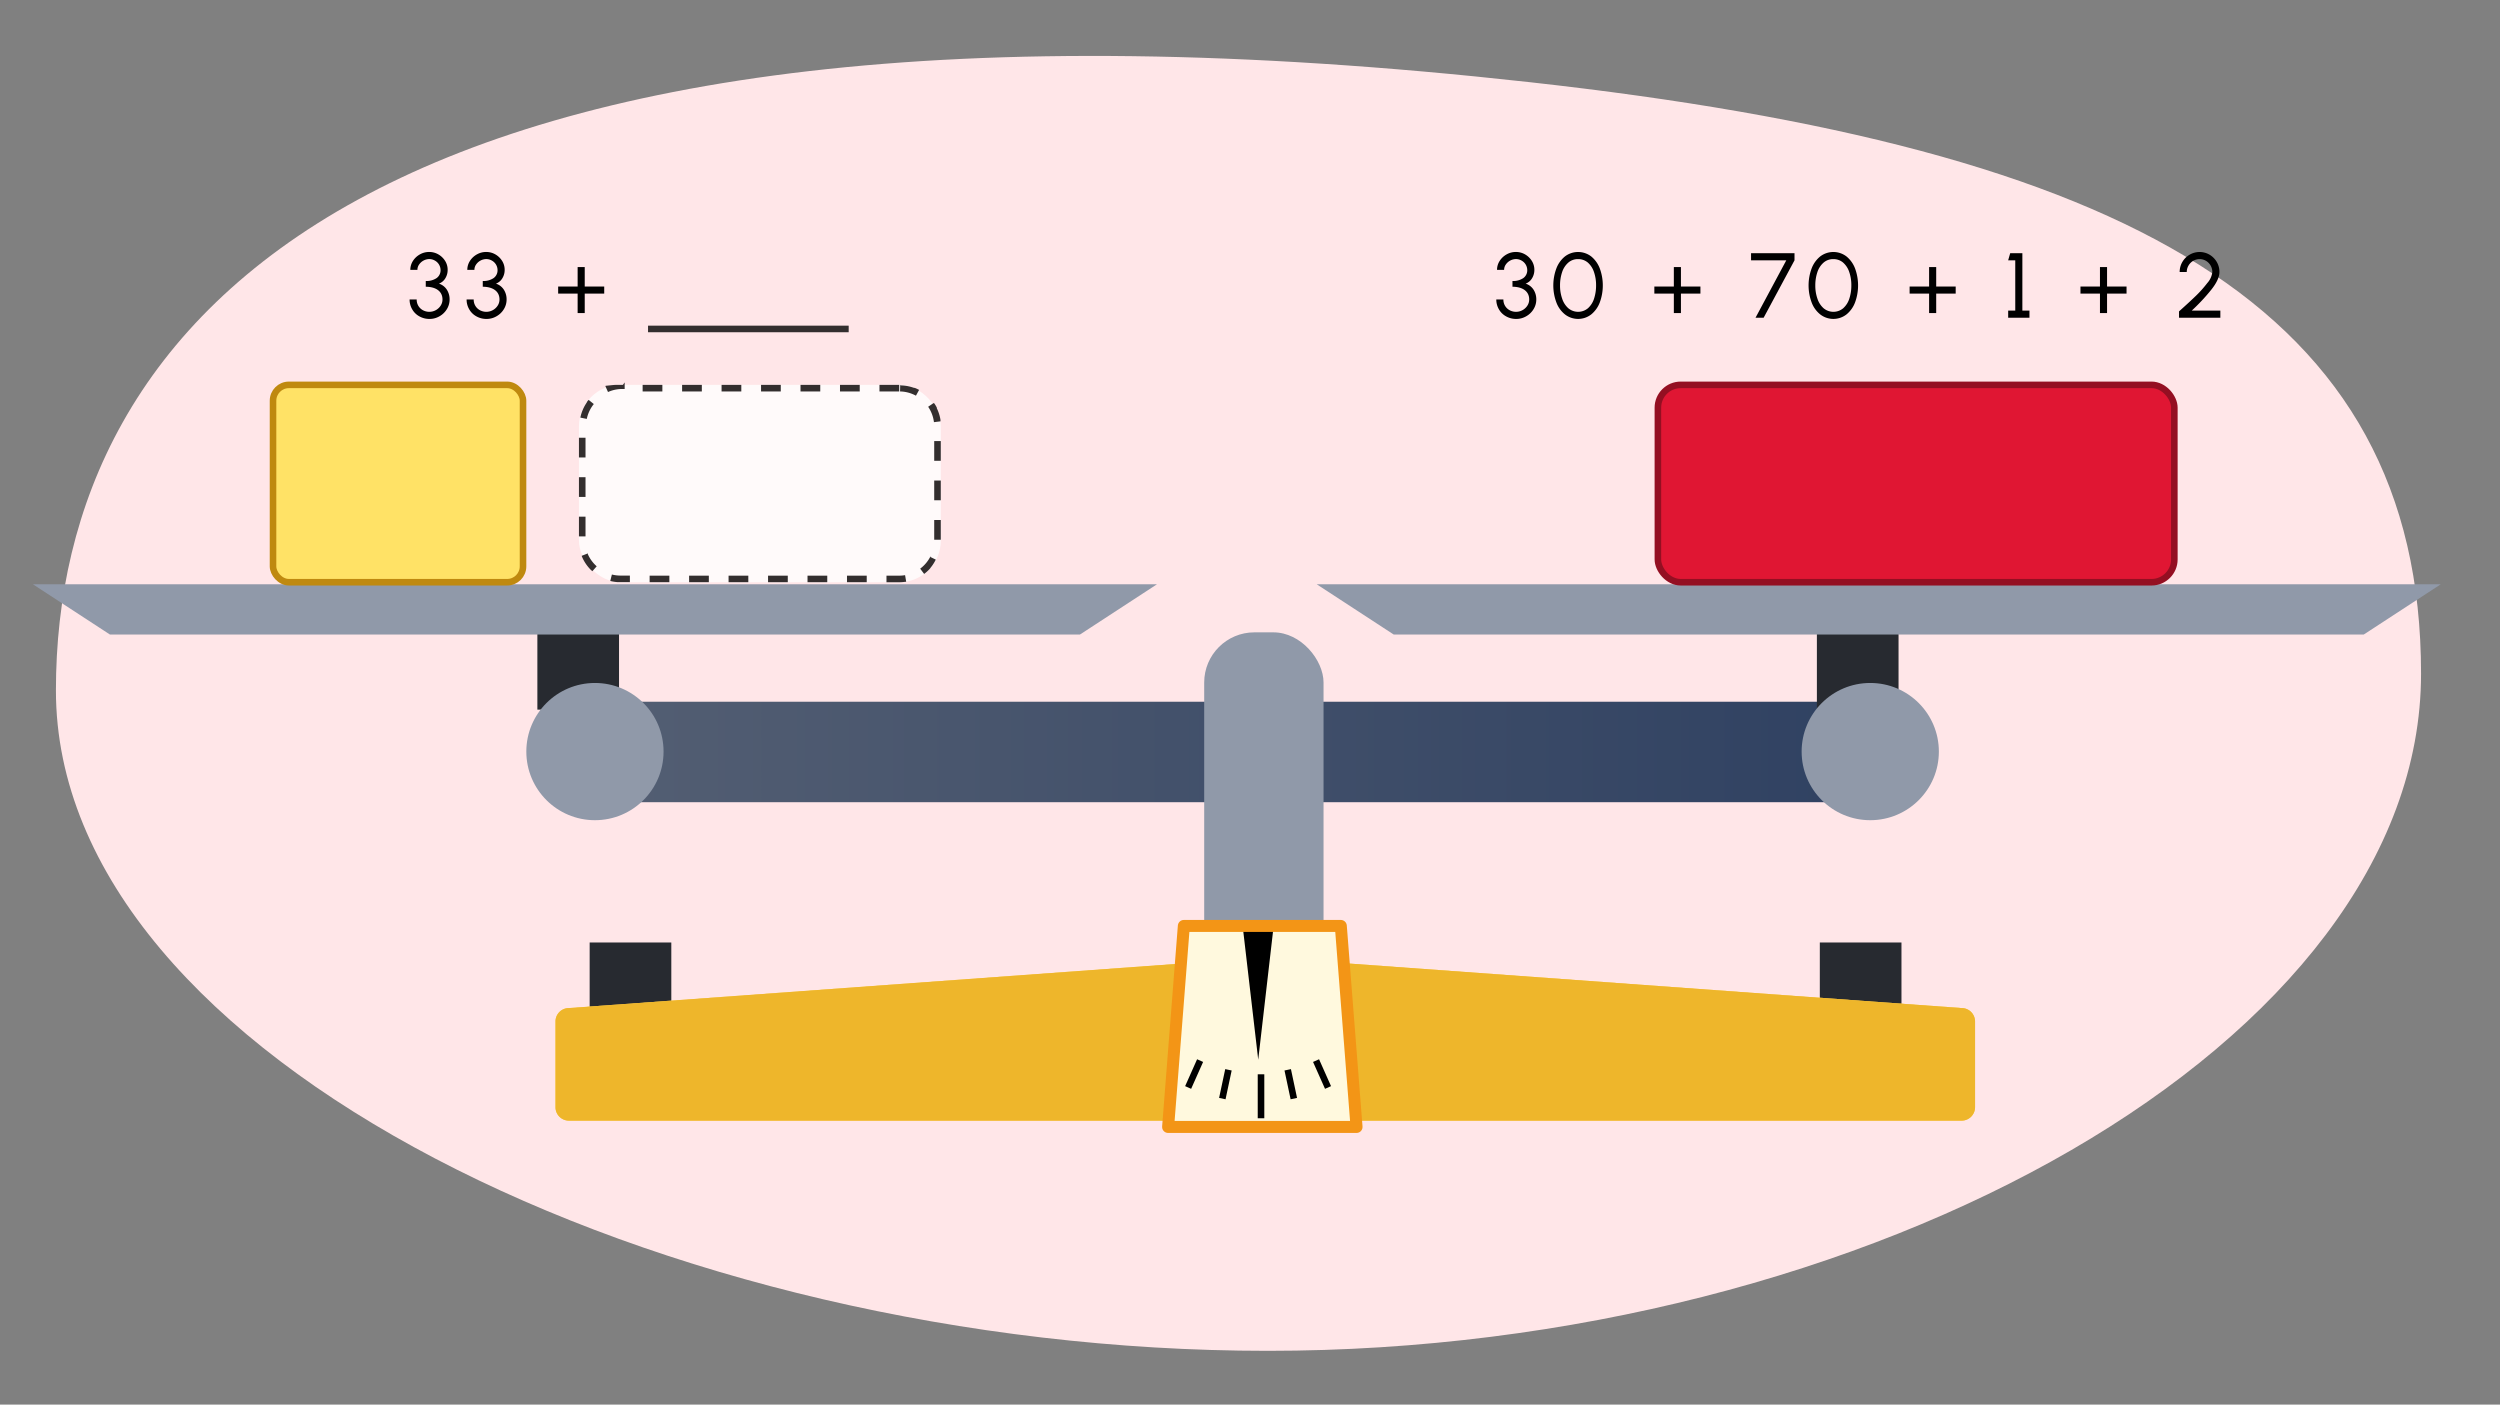 <svg xmlns="http://www.w3.org/2000/svg" xmlns:xlink="http://www.w3.org/1999/xlink" width="760" height="427" viewBox="0 0 760 427"><rect x="0" y="0" width="760" height="427" fill="#808080" stroke="none"/><defs><linearGradient id="a" x1="-135.886" y1="243.039" x2="276.563" y2="243.039" gradientTransform="translate(307.503 -14.445)" gradientUnits="userSpaceOnUse"><stop offset="0" stop-color="#545f73"/><stop offset="1" stop-color="#2e4061"/></linearGradient></defs><path d="M17,209.872C17,98.05,112-14.232,464.989,24.978,646.489,45.138,736,92.98,736,204.8S569.186,410.653,385.421,410.653,17,321.694,17,209.872Z" fill="#ffe6e8"/><rect x="553.224" y="286.516" width="24.823" height="34.371" fill="#272a30"/><rect x="179.256" y="286.516" width="24.823" height="34.371" fill="#272a30"/><path d="M596.331,340.68H172.949a4.093,4.093,0,0,1-4.081-4.081V310.5a4.081,4.081,0,0,1,4.087-4.052L358.8,292.942h51.689l185.841,13.507a4.081,4.081,0,0,1,4.087,4.052v26.1A4.094,4.094,0,0,1,596.331,340.68Z" fill="#fdcd54"/><path d="M596.331,340.68H172.949a4.093,4.093,0,0,1-4.081-4.081V310.5a4.081,4.081,0,0,1,4.087-4.052L358.8,292.942h51.689l185.841,13.507a4.081,4.081,0,0,1,4.087,4.052v26.1A4.094,4.094,0,0,1,596.331,340.68Z" fill="#eeb62b"/><rect x="171.617" y="213.318" width="412.449" height="30.552" rx="12.838" fill="url(#a)"/><rect x="366.076" y="192.232" width="36.28" height="132.844" rx="15.26" fill="#9099a9"/><polygon points="412.389 342.589 355.105 342.589 359.888 281.485 407.606 281.485 412.389 342.589" fill="#fff9de"/><polygon points="387.04 282.819 382.5 322.159 377.92 282.823 387.04 282.819"/><polygon points="412.389 342.589 355.105 342.589 359.888 281.485 407.606 281.485 412.389 342.589" fill="none" stroke="#f39516" stroke-linejoin="round" stroke-width="3.648"/><rect x="163.362" y="185.177" width="24.823" height="30.552" fill="#272a30"/><circle cx="180.863" cy="228.482" r="20.859" fill="#9099a9"/><polygon points="328.319 192.892 33.406 192.892 10 177.616 351.725 177.616 328.319 192.892" fill="#9099a9"/><rect x="552.333" y="185.177" width="24.823" height="30.552" fill="#272a30"/><circle cx="568.555" cy="228.482" r="20.859" fill="#9099a9"/><polygon points="718.594 192.892 423.681 192.892 400.275 177.616 742 177.616 718.594 192.892" fill="#9099a9"/><line x1="383.349" y1="326.586" x2="383.349" y2="339.952" fill="none" stroke="#000" stroke-miterlimit="10" stroke-width="2"/><line x1="373.447" y1="325.221" x2="371.587" y2="333.972" fill="none" stroke="#000" stroke-miterlimit="10" stroke-width="2"/><line x1="364.832" y1="322.422" x2="361.193" y2="330.595" fill="none" stroke="#000" stroke-miterlimit="10" stroke-width="2"/><line x1="400.08" y1="322.422" x2="403.719" y2="330.595" fill="none" stroke="#000" stroke-miterlimit="10" stroke-width="2"/><line x1="391.465" y1="325.221" x2="393.325" y2="333.972" fill="none" stroke="#000" stroke-miterlimit="10" stroke-width="2"/><rect x="504" y="117" width="157" height="60" rx="6.933" stroke-width="2" stroke="#940f22" stroke-linecap="round" stroke-linejoin="round" fill="#e01633"/><rect x="83" y="117" width="76" height="60" rx="4.823" fill="#ffe266" stroke="#bf890f" stroke-miterlimit="10" stroke-width="2"/><g opacity="0.8"><rect x="176" y="117" width="110" height="60" rx="12.642" fill="#fff"/><path d="M273.358,117h-6v2h6v-2Zm-12,0h-6v2h6v-2Zm-12,0h-6v2h6v-2Zm-12,0h-6v2h6v-2Zm-12,0h-6v2h6v-2Zm-12,0h-6v2h6v-2Zm-12,0h-6v2h6v-2Zm-12,0H187.75l-.031,0h-.2l-.02,0h-.2l-.041.005h-.167l-.072.009h-.094l-.008,0h-.043l-.072.011h-.011l-.009,0h-.012l-.008,0H186.7l-.009,0h-.011l-.01,0h0l-.082.013h0l-.009,0h-.022l-.008,0h-.023l-.008,0h-.032l-.009,0h-.021l-.1.019h-.031l-.009,0h0l-.009,0h0l-.008,0h0l-.008,0h0l-.008,0h0l-.008,0h0l-.009,0h0l-.009,0h0l-.1.019h0l-.01,0h-.01l-.01,0h0l-.009,0h0l-.009,0h0l-.009,0h0l-.009,0h0l-.009,0h0l-.009,0h0l-.009,0h0l-.009,0h0l-.01,0h0l-.1.022h0l-.009,0h0l-.009,0h0l-.009,0h0l-.009,0h0l-.009,0h0l-.009,0h0l-.009,0h0l-.009,0h0l-.009,0h0l-.009,0h0l-.01,0h0l-.11.025h0l-.01,0h0l-.009,0h0l-.009,0h0l-.009,0h0l-.008,0h0l-.009,0h0l-.009,0h0l-.008,0h0l-.009,0h0l-.009,0h0l-.02,0h0l-.079.02h0l-.009,0h0l-.009,0h0l-.009,0h0l-.009,0h0l-.009,0h0l-.008,0h0l-.008,0h0l-.008,0h0l-.008,0h0l-.009,0h0l-.009,0h0l-.01,0h0l-.019.005h0l-.059.016h0l-.01,0h0l-.01,0h0l-.008,0h0l-.008,0h0l-.008,0h0l-.008,0h0l-.008,0h0l-.008,0h0l-.008,0h0l-.007,0h0l-.008,0h0l-.008,0h0l-.008,0h0l-.01,0h0l-.078.023h0l-.009,0h0l-.008,0h0l-.008,0h0l-.007,0h0l-.007,0h0l-.007,0h0l-.007,0h0l-.007,0h0l-.007,0h0l-.007,0h0l-.007,0h0l-.008,0h0l-.008,0h0l-.008,0h0l-.009,0h0l-.009,0h0l-.058.018h0l-.008,0h0l-.008,0h0l-.008,0h0l-.008,0h0l-.007,0h0l-.006,0h0l-.007,0h0l-.006,0h0l-.006,0h0l-.007,0h0l-.007,0h0l-.007,0h0l-.008,0h0l-.008,0h0l-.009,0h0l-.008,0h0l-.028.01h0l-.008,0h0l-.007,0h0l-.007,0h0l-.006,0h0l0,0,0,0h-.006l0,0-.006,0h0l-.006,0h0l-.006,0h0l-.006,0h0l-.007,0h0l-.006,0h0l-.006,0h0l-.006,0h0l-.006,0h0l-.007,0h0l-.006,0h0l-.038.013h0l-.006,0h0l-.007,0,0,0-.006,0h0l-.006,0h0l-.006,0,0,0-.006,0h0l0,0,0,0h0l0,0-.005,0h0l0,0h0l0,0,0,0,0,0h0l-.006,0h0l-.005,0,0,0,0,0h0l-.006,0,0,0-.006,0h0l-.007,0h0l-.009,0h0l-.019.007h0l-.008,0,0,0h0l0,0,0,0h0l0,0,0,0,0,0h0l-.005,0,0,0,0,0h0l0,0,0,0h0l0,0,0,0-.005,0h0l0,0,0,0-.005,0h0l0,0,0,0,0,0h0l0,0,0,0-.006,0h0l-.006,0h0l-.008,0h0l-.034.013h0l-.008,0h0l-.007,0h0l-.007,0h0l-.006,0h0l-.006,0,0,0-.006,0h0l0,0,0,0-.005,0,0,0-.006,0h0l-.006,0,0,0-.006,0h0l-.006,0h0l0,0h0l-.007,0h0l-.007,0h0l-.007,0h0l-.006,0h0l-.059.024h0l-.007,0h0l-.007,0h0l-.007,0h0l-.007,0h0l-.007,0h0l-.007,0h0l-.007,0h0l-.007,0h0l-.007,0h0l-.007,0h0l-.007,0h0l-.007,0h0l-.007,0h0l-.007,0h0l-.007,0h0l-.008,0h0l-.087.037h0l-.009,0h0l-.009,0h0l-.009,0h0l-.008,0h0l-.008,0h0l-.008,0h0l-.008,0h0l-.061.027.813,1.827a10.564,10.564,0,0,1,4.319-.912h.716v-2Zm-10.56,4.709c-.1.12-.191.242-.284.365h0l-.027.037h0l-.006.008h0l-.006.009h0l-.014.018v0l0,.007,0,0,0,.007v0l-.013.018h0l-.006.008v0l0,.006,0,0,0,.006v0l-.006.007,0,0,0,.007,0,0,0,0,0,0,0,0,0,0,0,0,0,0-.006.008,0,0,0,0,0,0,0,0,0,0,0,0,0,0v0l-.008.011,0,0,0,0,0,0,0,0,0,0,0,0,0,0-.014.018v0l0,.006v0l0,.006,0,0,0,.005,0,0-.014.021h0l0,.007v0l0,.006v0l-.015.022h0l0,.007h0l0,.007h0l-.021.03h0l0,.007h0l0,.007v0l-.02.03h0l0,.008h0a12.579,12.579,0,0,0-1.916,4.533l1.959.4a10.64,10.64,0,0,1,2.137-4.52l-1.557-1.256Zm-.8,11.356h-2v6h2v-6Zm0,12h-2v6h2v-6Zm0,12h-2v6h2v-6Zm.726,11.165-1.863.728,0,0,0,.006,0,0,0,.006v0l0,.007v0l0,.009h0l0,.011,0,0,0,.007,0,0,0,.007v0l0,.008v0l0,.01h0l0,.01v0l0,.008v0l0,.008v0l.008.021v0l0,.008v0l0,.009v0l.009.021h0l0,.011h0l0,.009v0l.017.043h0l.036.087h0a12.668,12.668,0,0,0,2.546,3.836h0l.007.008h0l.024.025h0l.007.007h0l.007.008h0l.016.016h0l.007.007,0,0,.006.006v0l.016.016h0l.007.007,0,0,.006.006,0,0,.006.007h0l.008.008h0l.007.007,0,0,0,0,0,0,0,.006,0,0,.007.008h0l.006.006,0,0,0,0,0,0,0,0,0,0,.005,0,0,0,.006.006,0,0,0,0,0,0,0,0,0,0,0,0,0,0,0,0,.009.008,0,0,0,0,0,0,0,0,0,0,0,0,0,0,.011.011h0l.005,0,0,0,0,0v0l.026.025h0l.006,0h0l.034.032h0l.007.006h0c.114.109.23.215.349.32l1.325-1.5a10.706,10.706,0,0,1-2.868-4.1Zm7.287,6.443-.492,1.939a12.644,12.644,0,0,0,2.344.365h0l.05,0h.012l.037,0h.013l.037,0h.076l.036,0h.014l.036,0h3.313v-2h-2.847a10.68,10.68,0,0,1-2.629-.327Zm17.476.327h-6v2h6v-2Zm12,0h-6v2h6v-2Zm12,0h-6v2h6v-2Zm12,0h-6v2h6v-2Zm12,0h-6v2h6v-2Zm12,0h-6v2h6v-2Zm11.657-.149a10.768,10.768,0,0,1-1.788.149h-3.869v2h4.2a12.669,12.669,0,0,0,1.441-.119h0l.039,0h0l.007,0h.062l.243-.038-.333-1.972Zm7.783-5.834a10.728,10.728,0,0,1-3.19,3.859l1.2,1.6a12.624,12.624,0,0,0,1.54-1.363h0l.072-.076h0l.008-.008h0l.024-.025h0l.008-.008h0l.024-.025h0l.007-.008h0l.007-.008h0l.016-.017h0l.007-.007,0,0,.006-.007h0l.023-.025h0l.007-.007v0l.007-.008h0l.016-.017h0l.007-.008h0l.007-.007v0l.015-.016v0l.006-.006,0,0,.006-.007,0,0,.006-.007h0l.007-.008,0,0,0-.006,0,0,0-.005,0,0,0-.006,0,0,.007-.008,0,0,.006-.006,0,0,0-.005,0,0,.005,0,0,0,.006-.008,0,0,0,0,0,0,0,0,0,0,0,0,0,0,0,0,0,0,0,0,0,0,0,0,0,0,0,0,0,0,0,0,0-.006,0-.006,0,0,0,0,0,0,0,0,0,0,0,0,0,0,0,0,.008-.009,0,0,0,0,0,0,0,0,0,0,0,0v0l.01-.012h0l0,0,0,0,0,0,0,0,0,0,0,0,.015-.018,0,0,0,0,0,0,0,0v0l.017-.019v0l0-.005v0l0-.006,0,0,.017-.02h0l0-.006v0l.006-.006h0l.022-.027,0,0,.005-.006v0l0-.006h0l.017-.021h0l.006-.007h0l0-.007h0l.023-.029h0l.006-.008h0l.024-.029h0a12.644,12.644,0,0,0,1.518-2.388l-1.8-.877ZM286,158.087h-2v6h2v-6Zm0-12h-2v6h2v-6Zm0-12h-2v6h2v-6Zm-2.189-11.558-1.653,1.127a10.626,10.626,0,0,1,1.763,4.678l1.985-.243,0-.011v-.037l0-.023v-.026l0-.009v-.117l0-.009v-.1l0-.024v-.014l0-.007v-.011h0l0-.027v-.013l0-.007v0l-.006-.037h0V127.6h0l-.007-.037h0v-.009h0a12.535,12.535,0,0,0-1.058-3.354h0l-.016-.033h0l0-.008h0l0-.008h0l-.016-.033h0l0-.007v0l0-.007v0l-.011-.024h0l0-.007v0l0-.007v0l0-.007v0l-.011-.021,0,0,0-.006v0l0-.006,0,0,0-.005,0,0,0-.009,0,0,0-.006v0l0-.005,0,0,0-.005,0,0,0,0,0-.006,0,0,0-.007,0,0,0-.006,0,0,0-.006,0,0,0-.007,0,0,0-.009v0l0-.008,0,0,0-.006,0,0,0-.006v0l0-.008v0l0-.01h0l0-.009v0l0-.007,0,0,0-.007,0,0-.01-.02h0l-.005-.01h0l0-.009h0l-.021-.04h0a12.786,12.786,0,0,0-.715-1.184ZM273.664,117l-.048,2a10.52,10.52,0,0,1,4.832,1.29l.958-1.755a12.685,12.685,0,0,0-1.21-.58h0l-.01,0h0l-.042-.017h0l-.009,0h0l-.009,0h0l-.02-.009h0l-.009,0h0l-.007,0h0l-.008,0h0l-.021-.008h0l-.009,0h0l-.007,0h0l-.007,0h0l-.009,0h0l-.01,0h0l-.008,0,0,0-.006,0,0,0-.006,0,0,0-.006,0,0,0-.01,0,0,0,0,0,0,0,0,0,0,0,0,0-.005,0,0,0,0,0-.007,0-.008,0,0,0,0,0,0,0,0,0,0,0h0l0,0,0,0h0l-.015-.006h0l-.006,0h0l-.006,0,0,0-.006,0h0l-.022-.009h0l-.007,0h0l-.006,0h0l-.007,0h0l-.024-.009h0l-.007,0h0l-.007,0h0l-.007,0h0l-.034-.012h0l-.008,0h0l-.007,0h0l-.035-.012h0l-.008,0h0l-.008,0h0l-.045-.016h0a12.6,12.6,0,0,0-3.868-.7Z"/></g><g opacity="0.8"><line x1="197" y1="100" x2="258" y2="100" fill="none" stroke="#000" stroke-miterlimit="10" stroke-width="2"/></g><path d="M127.457,96.152A5.552,5.552,0,0,1,125.3,94.01a5.839,5.839,0,0,1-.784-2.97h2.157a3.612,3.612,0,0,0,1.862,3.249,4.11,4.11,0,0,0,5.436-1.387,3.4,3.4,0,0,0,.546-1.862c0-2.536-2.087-3.866-5.085-3.866V85.423a5.471,5.471,0,0,0,3.292-.882,2.909,2.909,0,0,0,1.205-2.508,3.332,3.332,0,0,0-1.751-2.83,3.435,3.435,0,0,0-1.682-.447,3.826,3.826,0,0,0-3.081,1.652,2.793,2.793,0,0,0-.519,1.625h-2.157a5,5,0,0,1,.8-2.718,5.923,5.923,0,0,1,2.129-1.989,5.655,5.655,0,0,1,2.8-.728,5.551,5.551,0,0,1,2.773.728,5.872,5.872,0,0,1,2.073,1.989,5.03,5.03,0,0,1,.771,2.718,4.785,4.785,0,0,1-.715,2.577,3.8,3.8,0,0,1-1.933,1.611,4.559,4.559,0,0,1,2.4,1.836,5.441,5.441,0,0,1,.841,2.983A5.524,5.524,0,0,1,135.833,94a6.123,6.123,0,0,1-2.241,2.156,5.953,5.953,0,0,1-3,.8A6.168,6.168,0,0,1,127.457,96.152Z"/><path d="M144.789,96.152a5.552,5.552,0,0,1-2.157-2.142,5.839,5.839,0,0,1-.784-2.97h2.157a3.612,3.612,0,0,0,1.862,3.249A4.11,4.11,0,0,0,151.3,92.9a3.4,3.4,0,0,0,.546-1.862c0-2.536-2.087-3.866-5.085-3.866V85.423a5.471,5.471,0,0,0,3.292-.882,2.909,2.909,0,0,0,1.2-2.508,3.332,3.332,0,0,0-1.751-2.83,3.435,3.435,0,0,0-1.682-.447,3.826,3.826,0,0,0-3.081,1.652,2.792,2.792,0,0,0-.518,1.625h-2.158a5,5,0,0,1,.8-2.718A5.923,5.923,0,0,1,145,77.326a5.655,5.655,0,0,1,2.8-.728,5.551,5.551,0,0,1,2.773.728,5.872,5.872,0,0,1,2.073,1.989,5.03,5.03,0,0,1,.771,2.718,4.785,4.785,0,0,1-.715,2.577,3.8,3.8,0,0,1-1.932,1.611,4.561,4.561,0,0,1,2.394,1.836,5.441,5.441,0,0,1,.841,2.983A5.524,5.524,0,0,1,153.165,94a6.123,6.123,0,0,1-2.241,2.156,5.953,5.953,0,0,1-3,.8A6.168,6.168,0,0,1,144.789,96.152Z"/><path d="M175.6,89.261H169.68V87.1H175.6V81.179h2.158V87.1h5.925v2.157h-5.925v5.925H175.6Z"/><path d="M457.816,96.152a5.565,5.565,0,0,1-2.157-2.142,5.849,5.849,0,0,1-.784-2.97h2.157a3.611,3.611,0,0,0,1.863,3.249A4.109,4.109,0,0,0,464.33,92.9a3.4,3.4,0,0,0,.546-1.862c0-2.536-2.087-3.866-5.085-3.866V85.423a5.469,5.469,0,0,0,3.292-.882,2.907,2.907,0,0,0,1.2-2.508,3.332,3.332,0,0,0-1.751-2.83,3.435,3.435,0,0,0-1.682-.447,3.826,3.826,0,0,0-3.081,1.652,2.8,2.8,0,0,0-.518,1.625H455.1a5,5,0,0,1,.8-2.718,5.939,5.939,0,0,1,2.129-1.989,5.655,5.655,0,0,1,2.8-.728,5.554,5.554,0,0,1,2.774.728,5.888,5.888,0,0,1,2.073,1.989,5.038,5.038,0,0,1,.77,2.718,4.785,4.785,0,0,1-.715,2.577,3.8,3.8,0,0,1-1.932,1.611,4.561,4.561,0,0,1,2.394,1.836,5.441,5.441,0,0,1,.841,2.983A5.524,5.524,0,0,1,466.192,94a6.108,6.108,0,0,1-2.241,2.156,5.947,5.947,0,0,1-3,.8A6.168,6.168,0,0,1,457.816,96.152Z"/><path d="M475.765,95.592a8.36,8.36,0,0,1-2.634-3.67,14.8,14.8,0,0,1,0-10.3,8.608,8.608,0,0,1,2.62-3.67,6.576,6.576,0,0,1,7.97,0,8.734,8.734,0,0,1,2.619,3.67,15,15,0,0,1,0,10.3,8.568,8.568,0,0,1-2.619,3.67,6.5,6.5,0,0,1-7.956,0Zm6.962-1.877A6.6,6.6,0,0,0,484.59,90.8a12.647,12.647,0,0,0,.616-4.021,12.159,12.159,0,0,0-.644-4.1,6.52,6.52,0,0,0-1.877-2.872,4.466,4.466,0,0,0-2.942-1.036,4.381,4.381,0,0,0-3.012,1.091,6.557,6.557,0,0,0-1.863,2.914,12.587,12.587,0,0,0-.616,4.006A11.877,11.877,0,0,0,474.9,90.8a6.605,6.605,0,0,0,1.877,2.913,4.646,4.646,0,0,0,5.954,0Z"/><path d="M508.848,89.261h-5.926V87.1h5.926V81.179h2.157V87.1h5.925v2.157h-5.925v5.925h-2.157Z"/><path d="M543.037,79.133H532.321V76.977H545.53v2.156l-9.384,17.454H533.68Z"/><path d="M553.365,95.592a8.376,8.376,0,0,1-2.634-3.67,14.815,14.815,0,0,1,0-10.3,8.619,8.619,0,0,1,2.621-3.67,6.574,6.574,0,0,1,7.969,0,8.726,8.726,0,0,1,2.619,3.67,14.983,14.983,0,0,1,0,10.3,8.559,8.559,0,0,1-2.619,3.67,6.5,6.5,0,0,1-7.956,0Zm6.962-1.877a6.582,6.582,0,0,0,1.862-2.913,12.59,12.59,0,0,0,.618-4.021,12.134,12.134,0,0,0-.645-4.1,6.511,6.511,0,0,0-1.877-2.872,4.461,4.461,0,0,0-2.941-1.036,4.377,4.377,0,0,0-3.012,1.091,6.557,6.557,0,0,0-1.863,2.914,12.559,12.559,0,0,0-.616,4.006A11.852,11.852,0,0,0,552.5,90.8a6.605,6.605,0,0,0,1.877,2.913,4.645,4.645,0,0,0,5.953,0Z"/><path d="M586.448,89.261h-5.925V87.1h5.925V81.179h2.157V87.1h5.925v2.157h-5.925v5.925h-2.157Z"/><path d="M612.639,79.133h-2.157l.617-2.156h3.7V94.43h2.157v2.157h-6.471V94.43h2.157Z"/><path d="M638.388,89.261h-5.925V87.1h5.925V81.179h2.157V87.1h5.925v2.157h-5.925v5.925h-2.157Z"/><path d="M662.743,94.373q2.752-2.459,4.749-4.384a34.984,34.984,0,0,0,3.53-3.95,5.991,5.991,0,0,0,1.527-3.348A3.967,3.967,0,0,0,670.63,79.3a3.8,3.8,0,0,0-1.947-.532,3.922,3.922,0,0,0-3.376,1.96,3.856,3.856,0,0,0-.533,1.961h-2.157a6,6,0,0,1,.827-3.068,6.058,6.058,0,0,1,2.213-2.2,6.01,6.01,0,0,1,6.037,0,6.156,6.156,0,0,1,2.2,2.213,5.944,5.944,0,0,1,.812,3.053c0,1.485-.8,3.25-2.395,5.282a58.913,58.913,0,0,1-6.024,6.457h8.7v2.157H662.422V94.668Z"/></svg>